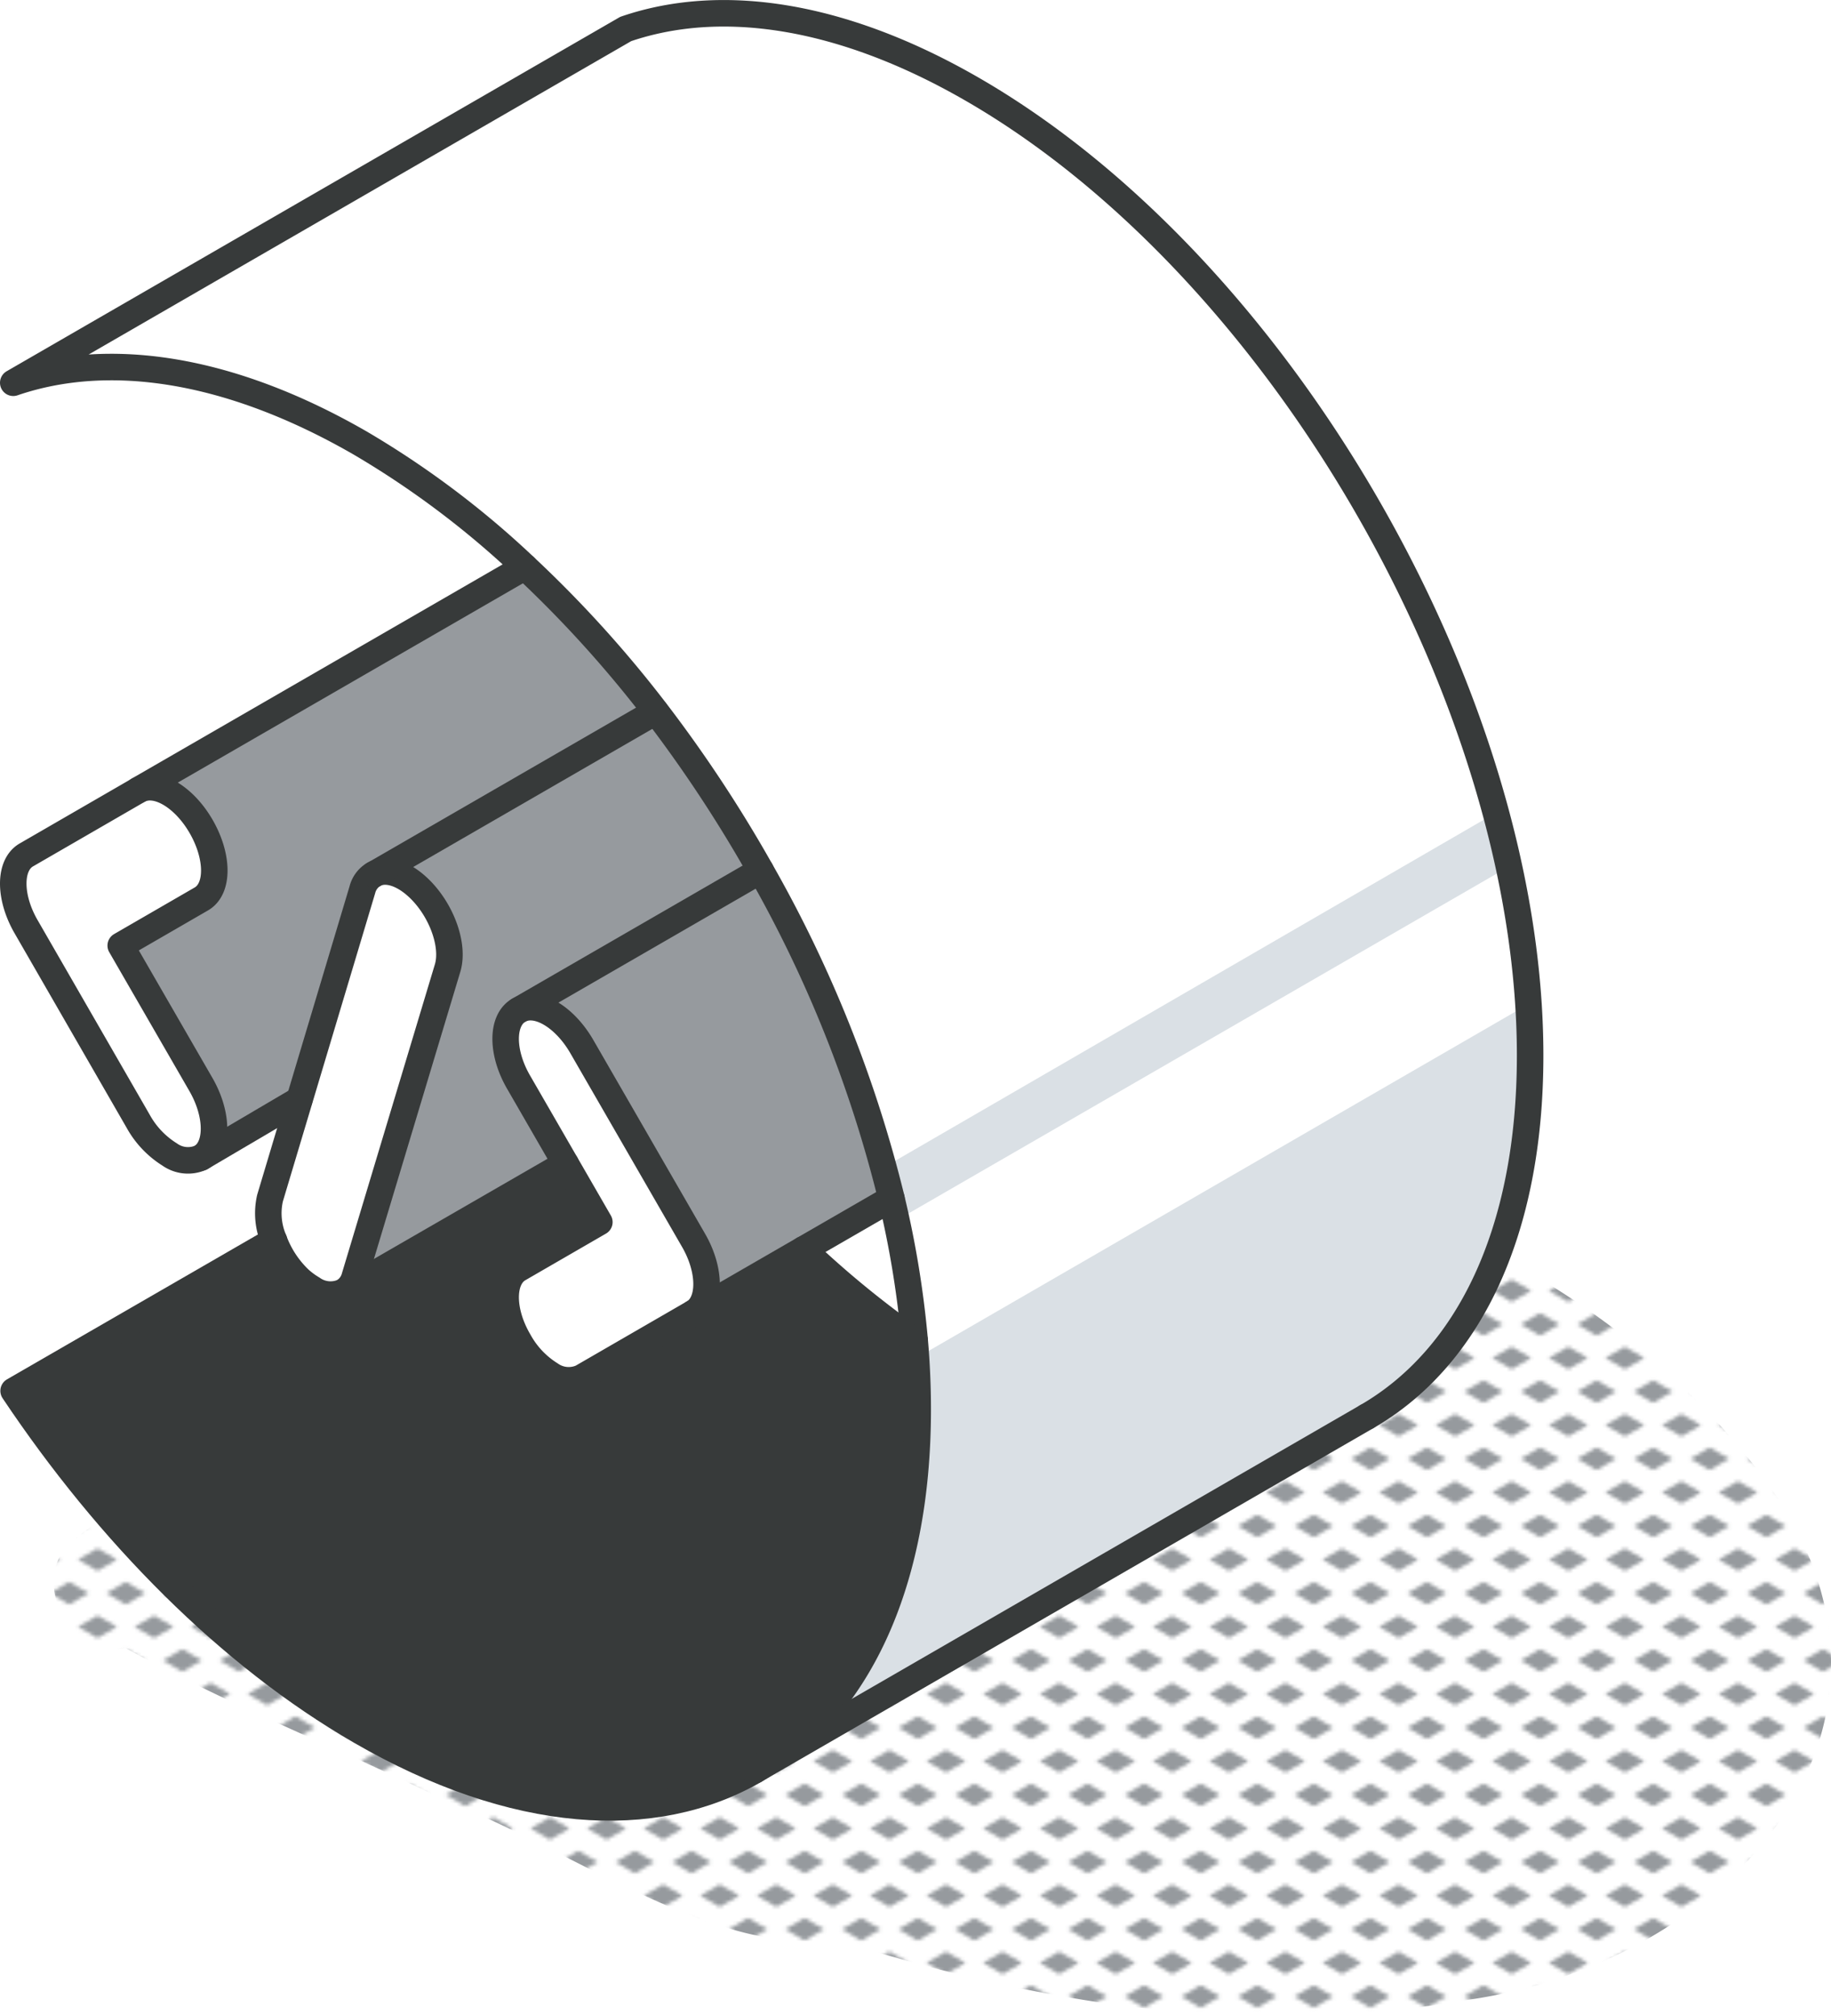 <svg xmlns="http://www.w3.org/2000/svg" xmlns:xlink="http://www.w3.org/1999/xlink" viewBox="0 0 207.16 227.98"><defs><style>.cls-1,.cls-7{fill:none;}.cls-2{fill:#969a9e;}.cls-3{fill:url(#New_Pattern_Swatch_3);}.cls-4{fill:#fff;}.cls-5{fill:#dae0e5;}.cls-6{fill:#373a3a;}.cls-7{stroke:#373a3a;stroke-linecap:round;stroke-linejoin:round;stroke-width:3px;}</style><pattern id="New_Pattern_Swatch_3" data-name="New Pattern Swatch 3" width="16" height="19" patternTransform="translate(-2123.38 -47.85) scale(0.4)" patternUnits="userSpaceOnUse" viewBox="0 0 16 19"><rect class="cls-1" width="16" height="19"/><polygon class="cls-2" points="16 22.18 10.5 19 16 15.82 21.5 19 16 22.18"/><polygon class="cls-2" points="8 12.68 2.5 9.5 8 6.33 13.5 9.5 8 12.68"/><polygon class="cls-2" points="0 22.18 -5.5 19 0 15.82 5.5 19 0 22.18"/><polygon class="cls-2" points="16 3.18 10.5 0 16 -3.17 21.5 0 16 3.18"/><polygon class="cls-2" points="0 3.18 -5.5 0 0 -3.17 5.5 0 0 3.18"/></pattern></defs><g id="Layer_2" data-name="Layer 2"><g id="icons_design" data-name="icons design"><path class="cls-3" d="M197.19,164.17c-11.21-13.7-27-23.46-43.6-29.17-8.83-3-14.2,10.37-6.29,14.9a71.84,71.84,0,0,1,10.06,6.94c-26.69,8.93-51.28,26.26-75.27,41.21-5.31-1.34-10.72-5.77-16.22-4.93-10.26-4.8-20.58-9.49-30.85-14.29C53.2,170.7,73,165,90.42,155.41c7.39-4.3,2.47-15.94-5.8-13.75-19.58,5.72-38,15.87-57,23.12-6.52,2.74-14,4.93-19.45,9.48-4.93,4.15-.41,13.59,6,12.07,11.93,6.6,24.73,11.56,36.94,17.61,12.5,4.64,30.14,17.52,43.21,15.29,23,7.36,47,11.25,71.08,7C197.23,222,221.67,192.69,197.19,164.17Z"/><path class="cls-4" d="M172.91,113.59l-69.29,40c0-.67-.07-1.33-.13-2A106.78,106.78,0,0,0,101.42,138c-.17-.83-.36-1.66-.56-2.5-.28-1.19-.58-2.38-.91-3.58A145.66,145.66,0,0,0,86.06,98.43a153.76,153.76,0,0,0-11.88-18A133.71,133.71,0,0,0,59.38,64.1a102.87,102.87,0,0,0-18.62-14C25.92,41.55,12.28,39.59,1.5,43.28l69.29-40c10.77-3.69,24.42-1.73,39.26,6.84C137.23,25.81,160.37,59,169.23,92q.83,3,1.47,6.09A105.25,105.25,0,0,1,172.91,113.59Z"/><path class="cls-5" d="M103.62,153.59c.13,1.94.21,3.86.21,5.77,0,20.06-7,34.17-18.39,40.78l69.21-40c11.41-6.59,18.47-20.72,18.47-40.83,0-1.9-.08-3.83-.21-5.76Z"/><path class="cls-5" d="M101.42,138,170.7,98q-.64-3-1.47-6.09L100,132Z"/><path class="cls-6" d="M103.49,151.59a110.38,110.38,0,0,1-12.6-10.31L65.82,155.76a3.59,3.59,0,0,1-3.56-.35,10.27,10.27,0,0,1-3.55-3.76c-2-3.4-2-7.07,0-8.2l9.1-5.26L64,131.58,38.88,146.06a3.5,3.5,0,0,1-3.55-.34,8.28,8.28,0,0,1-1.44-1.06A11.77,11.77,0,0,1,31,140.27l-29.46,17c10.78,16.12,24.42,29.92,39.26,38.49a75.94,75.94,0,0,0,8.07,4c14.19,6.1,26.91,5.93,36.53.38l.08-.05c9.57-5.57,16-16.48,17.86-31.77a76.21,76.21,0,0,0,.53-9Q103.83,155.52,103.49,151.59Z"/><path class="cls-2" d="M100.86,135.53,78.47,148.45c2-1.13,2-4.81,0-8.2L65.82,118.33c-2-3.4-5.15-5.24-7.11-4.11L86.06,98.43A143.91,143.91,0,0,1,100.86,135.53Z"/><path class="cls-2" d="M74.18,80.47a153.76,153.76,0,0,1,11.88,18L58.71,114.22c-2,1.14-2,4.81,0,8.21L64,131.58,38.88,146.06a2.8,2.8,0,0,0,1.26-1.71l10.53-34.88c.79-2.62-.73-6.72-3.39-9.17-1.79-1.65-3.65-2.13-4.91-1.46Z"/><path class="cls-4" d="M78.47,140.25c2,3.39,2,7.07,0,8.2l-12.65,7.31a3.59,3.59,0,0,1-3.56-.35,10.27,10.27,0,0,1-3.55-3.76c-2-3.4-2-7.07,0-8.2l9.1-5.26-9.1-15.76c-2-3.4-2-7.07,0-8.21s5.14.71,7.11,4.11Z"/><path class="cls-2" d="M42.37,98.84A2.82,2.82,0,0,0,41,100.6l-7.16,23.75h0l-11.12,6.54c2-1.14,2-4.81,0-8.21l-9.1-15.76,9.1-5.26c2-1.13,2-4.8,0-8.2s-5.15-5.24-7.11-4.11L59.38,64.1a133.71,133.71,0,0,1,14.8,16.37Z"/><path class="cls-4" d="M47.28,100.3c2.66,2.45,4.18,6.55,3.39,9.17L40.14,144.35a2.83,2.83,0,0,1-1.26,1.71,3.55,3.55,0,0,1-3.55-.34,8.83,8.83,0,0,1-1.44-1.06A11.66,11.66,0,0,1,31,140.27a7.71,7.71,0,0,1-.45-4.79L41,100.6a2.82,2.82,0,0,1,1.34-1.76C43.63,98.17,45.49,98.65,47.28,100.3Z"/><path class="cls-4" d="M22.74,93.46c2,3.4,2,7.07,0,8.2l-9.1,5.26,9.1,15.76c2,3.4,2,7.07,0,8.21a3.57,3.57,0,0,1-3.55-.35,10.29,10.29,0,0,1-3.56-3.76L3,104.87c-2-3.4-2-7.08,0-8.21l12.65-7.31C17.59,88.22,20.78,90.06,22.74,93.46Z"/><path class="cls-7" d="M22.74,130.89a3.57,3.57,0,0,1-3.55-.35,10.29,10.29,0,0,1-3.56-3.76L3,104.87c-2-3.4-2-7.08,0-8.21l12.65-7.31c2-1.13,5.15.71,7.11,4.11s2,7.07,0,8.2l-9.1,5.26,9.1,15.76C24.7,126.08,24.7,129.75,22.74,130.89Z"/><path class="cls-7" d="M78.47,148.45l-12.65,7.31a3.59,3.59,0,0,1-3.56-.35,10.27,10.27,0,0,1-3.55-3.76c-2-3.4-2-7.07,0-8.2l9.1-5.26-9.1-15.76c-2-3.4-2-7.08,0-8.21s5.14.71,7.11,4.11l12.65,21.92C80.43,143.64,80.43,147.32,78.47,148.45Z"/><path class="cls-7" d="M38.88,146.06a3.55,3.55,0,0,1-3.55-.34,8.83,8.83,0,0,1-1.44-1.06A11.66,11.66,0,0,1,31,140.27a7.71,7.71,0,0,1-.45-4.79L41,100.6a2.82,2.82,0,0,1,1.34-1.76c1.26-.67,3.12-.19,4.91,1.46,2.66,2.45,4.18,6.55,3.39,9.17L40.14,144.35A2.83,2.83,0,0,1,38.88,146.06Z"/><path class="cls-7" d="M85.44,200.14c11.36-6.61,18.39-20.72,18.39-40.78q0-3.84-.34-7.77a110.53,110.53,0,0,0-2.63-16.06,144.13,144.13,0,0,0-14.8-37.1,153.76,153.76,0,0,0-11.88-18A133.71,133.71,0,0,0,59.38,64.1a102.87,102.87,0,0,0-18.62-14C25.92,41.55,12.28,39.59,1.5,43.28l69.29-40c10.77-3.69,24.42-1.73,39.26,6.84,34.83,20.11,63.07,69,63.07,109.23,0,20.11-7.06,34.24-18.47,40.83"/><path class="cls-7" d="M31,140.27l-29.46,17c10.78,16.12,24.42,29.92,39.26,38.49,17.42,10.06,33.19,11,44.6,4.42"/><path class="cls-7" d="M103.49,151.59a110.38,110.38,0,0,1-12.6-10.31"/><line class="cls-7" x1="15.63" y1="89.35" x2="59.38" y2="64.1"/><line class="cls-7" x1="22.74" y1="130.89" x2="33.86" y2="124.35"/><line class="cls-7" x1="38.88" y1="146.06" x2="63.99" y2="131.58"/><line class="cls-7" x1="42.29" y1="98.88" x2="74.18" y2="80.47"/><line class="cls-7" x1="78.47" y1="148.45" x2="100.86" y2="135.53"/><line class="cls-7" x1="58.71" y1="114.22" x2="86.06" y2="98.43"/><line class="cls-7" x1="85.36" y1="200.19" x2="154.65" y2="160.18"/></g></g></svg>